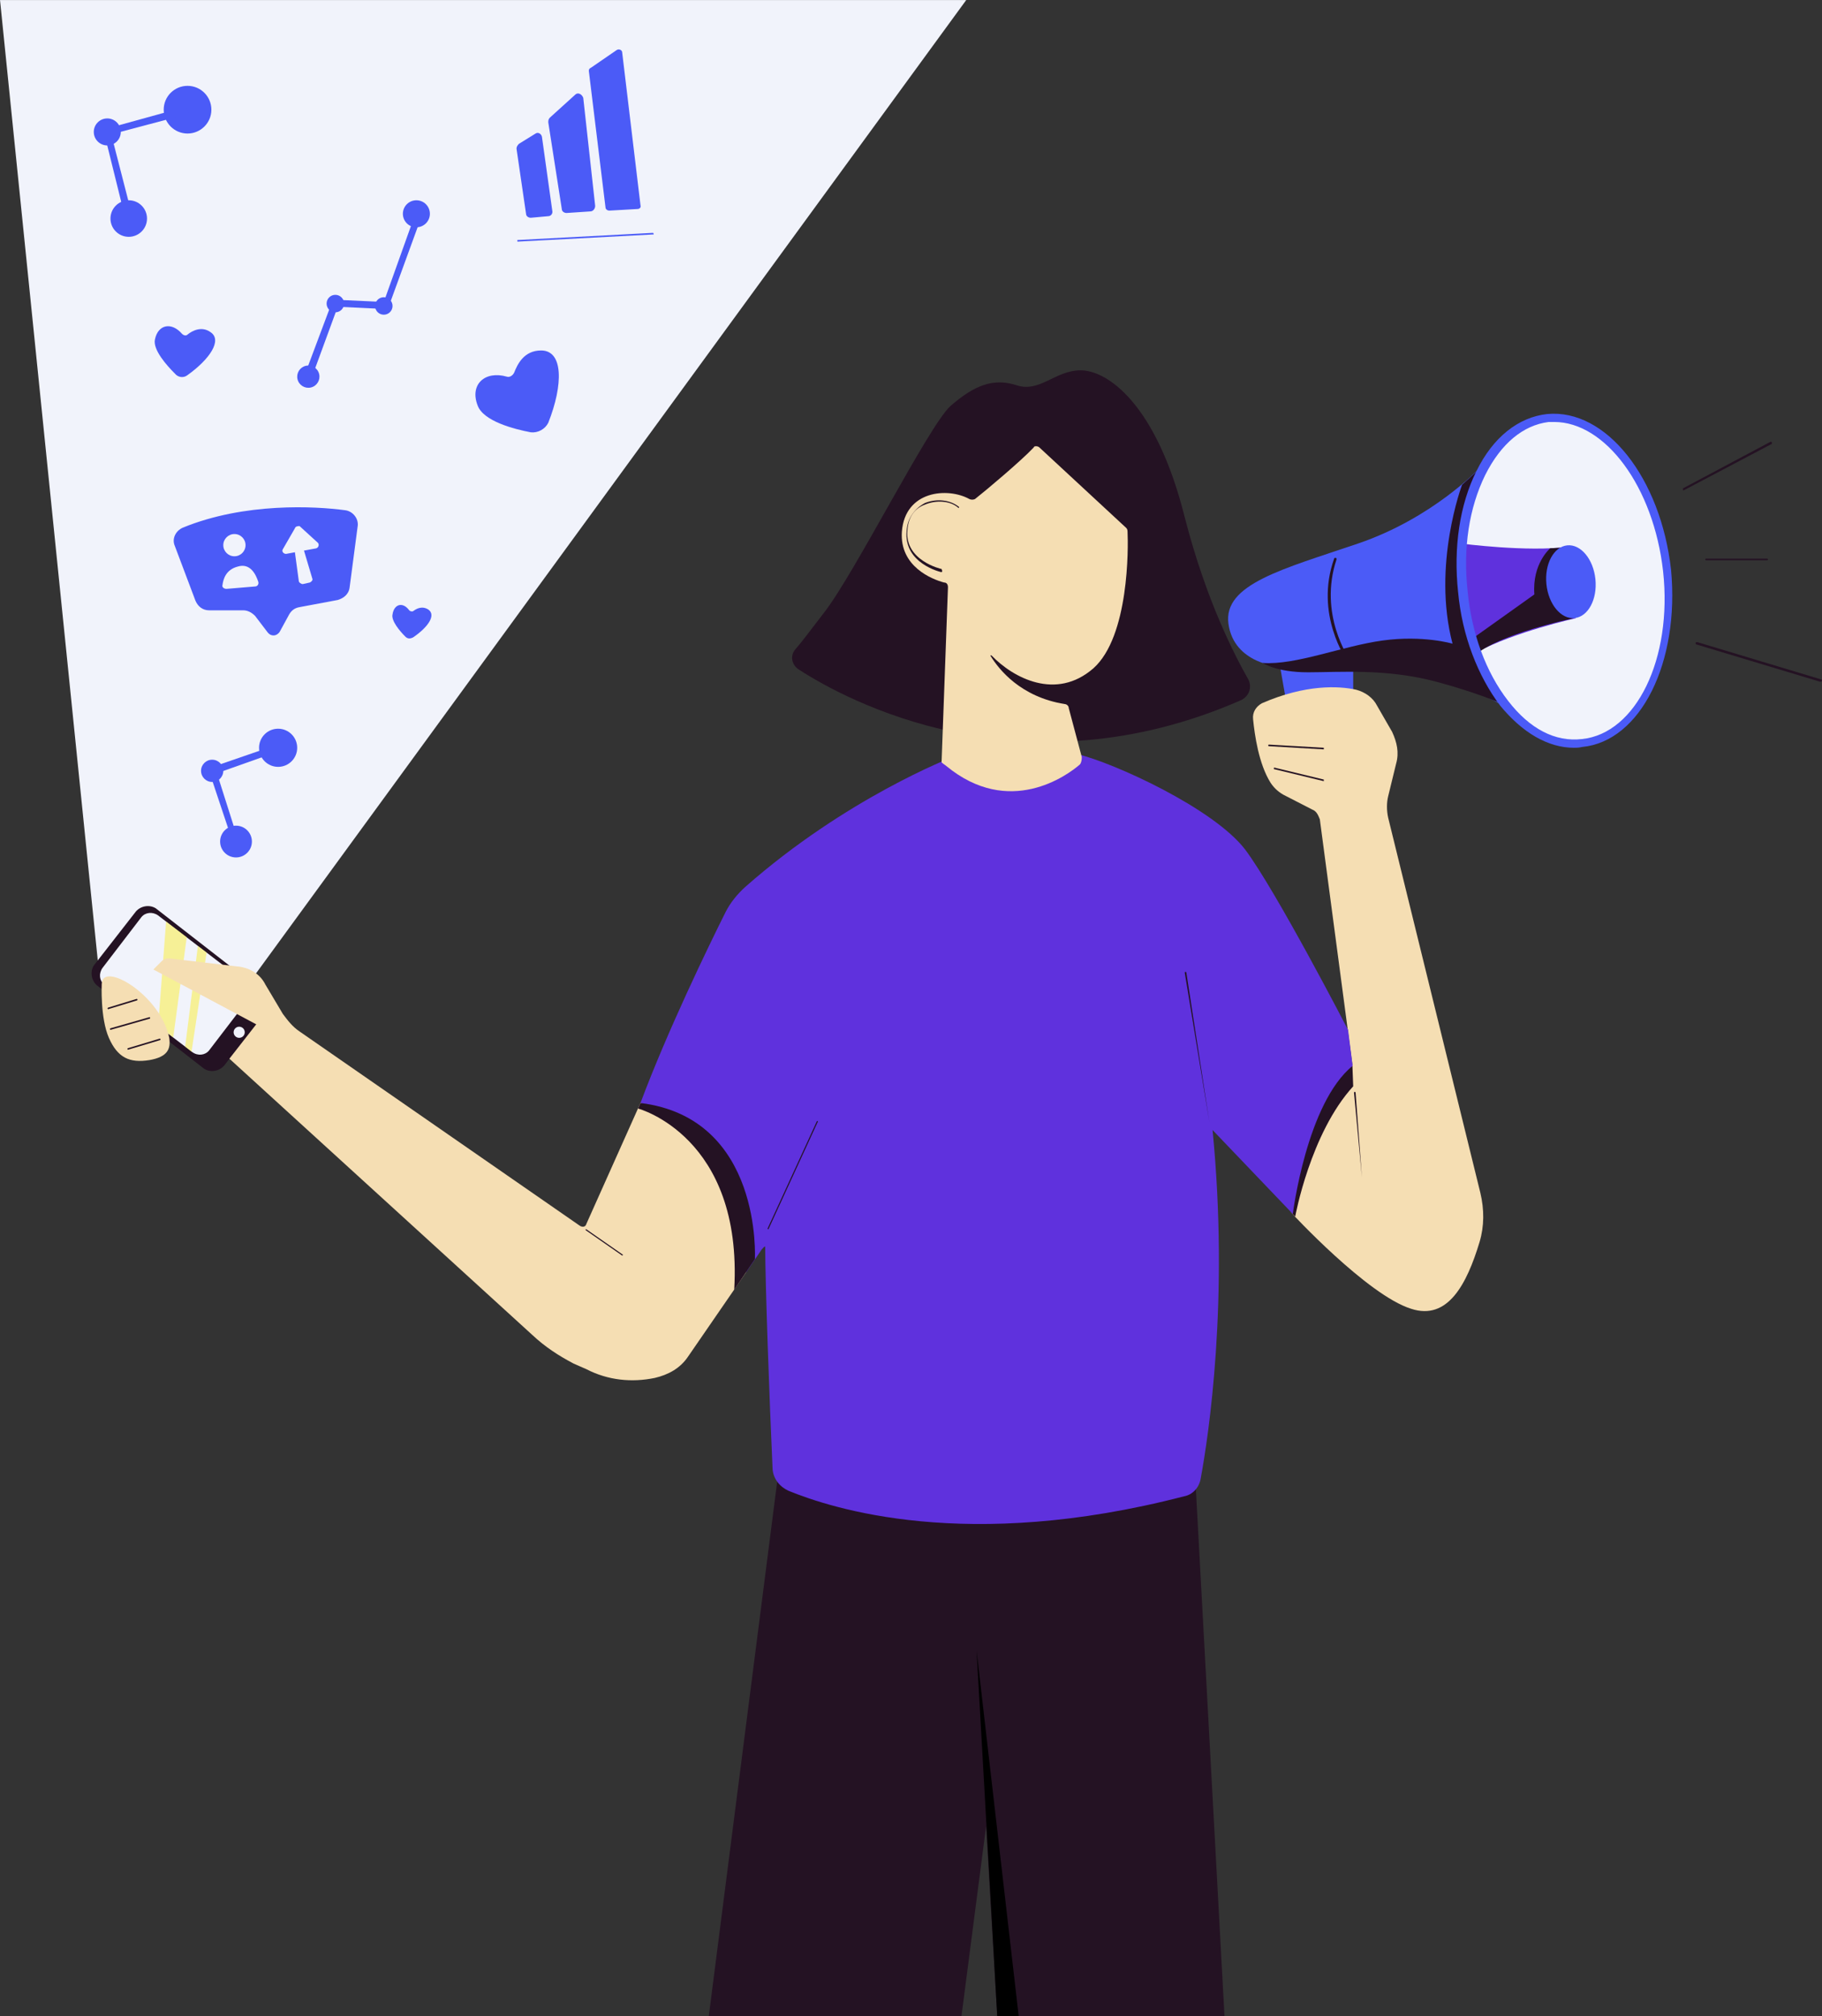<svg xmlns="http://www.w3.org/2000/svg" viewBox="140.23 94.2 229.3 253.7"><rect x="140.23" y="94.2" width="229.3" height="253.7" fill="#333333" stroke="none"/><path d="m152.732 217.003 16.5 4.1 92.6-126.9h-121.6z" style="fill:#f1f3fb"/><path d="m173.732 221.503-5.3 6.8c-.6.7-1.7.9-2.5.4l-13.5-10.5c-.7-.6-.9-1.7-.4-2.5l5.3-6.8c.6-.7 1.7-.9 2.5-.4l13.5 10.5c.8.6 1 1.8.4 2.5" class="st1" style="fill:#241223"/><path d="m171.432 220.003-4.9 6.4c-.5.6-1.4.7-2.1.2l-11.1-8.5c-.6-.5-.7-1.4-.2-2.1l4.9-6.4c.5-.6 1.4-.7 2.1-.2l11.1 8.5c.5.5.7 1.5.2 2.1" class="st2" style="fill:#f1f3fb"/><g class="st3" style="opacity:.56"><path d="m37.4 117.264-1 13.136 1.9 1.454 1.7-12.617z" class="st4" style="fill:#faee48" transform="translate(123.732 92.903)"/></g><g class="st3" style="opacity:.56"><path d="M41.4 120.337 39.8 133l.8.641 1.9-12.477z" class="st4" style="fill:#faee48" transform="translate(123.732 92.903)"/></g><ellipse cx="213.3" cy="74.4" class="st2" rx="13" ry="20.7" style="fill:#f1f3fb" transform="rotate(-5.774 1196.318 -1105.922)"/><path d="M324.132 162.603s8.4 1.1 13.5.4l.9 9s-7.7 1.7-12.5 4.3c-.1-.1-2.9-5.1-1.9-13.7" class="st5" style="fill:#5f31dd"/><path d="M335.332 163.194s-2.3 1.909-2 5.809l-8 5.7.6 1.9s2.1-2.3 12.3-4.6l-.9-8.909z" class="st1" style="fill:#241223"/><path d="M326.332 153.203s-5.8 6.2-15.2 9.4-17 5.1-16.3 10.1c.7 5.1 6.5 5.4 6.5 5.4l.7 4 8.5-.4v-3.3s12.2.4 19 4.7c0 0-5.3-6-5.6-16.9-.1-10.8 2.4-13 2.4-13" class="st6" style="fill:#4b5bf7"/><path d="M324.232 155.203s-3.8 10.1-1.2 20c0 0-3.7-1.1-8.8-.4s-10.9 3.124-15.1 2.824c0 0 1.7 1.176 5.7 1.176s9.9-.5 16.2 1.2 8.9 3.1 8.9 3.1-4.8-5.1-5.8-13.1c-1.1-8 2.2-15.8 2.2-15.8l.1-1z" class="st1" style="fill:#241223"/><path d="M309.832 177.403s-.1 0-.1-.1c0 0-4.1-5.8-1.6-12.8 0-.1.1-.1.2-.1s.1.1.1.2c-2.3 6.9 1.6 12.5 1.6 12.5 0 .1-.1.2-.2.3" class="st1" style="fill:#241223"/><path d="M302.732 246.803s9.6 10.4 15.1 12.1c4.6 1.5 7-3.1 8.6-8.4.6-2 .6-4.1.1-6.2l-11.6-47.2c-.2-.9-.2-1.9 0-2.7l1-4.1c.4-1.4.1-2.7-.5-4l-1.9-3.3c-.5-1-1.5-1.7-2.6-2-2.2-.5-6.4-.7-11.9 1.7-.7.4-1.2 1.1-1.1 2 .2 2 .7 5.6 2.2 8 .4.6.9 1.1 1.6 1.5l3.7 1.9c.5.2.7.7.9 1.2l4.1 30.9c0 .1-7.4 5.4-7.7 18.6" class="st7" style="fill:wheat"/><path d="m302.732 246.803.5.5s1.9-10.5 7.3-16.4l-.1-2.6s-5.1 2.8-6.9 8.4c-1.9 5.5-.8 10.1-.8 10.1m-38.4 77.2 1.4 23.9h28.6l-3.6-66.3-52.7-.9-8.6 67.2h31.8z" class="st1" style="fill:#241223"/><path d="M260.032 189.503s-13.3 5.1-26 16.3c-1 .9-1.9 2-2.5 3.2-2.1 4.2-7.3 14.907-10.7 24.007 0 0 12.177 10.828 13.277 21.328l1.823-2.671c.1-.2.6-.764.6-.564 0 4.4.531 19.4.931 28 .1 1.2.9 2.2 2 2.7 5.4 2.2 22.369 7.8 49.769.7 1.1-.2 1.9-1.1 2.1-2.2 1-5.4 3.6-22.5 1.5-43.9l10.1 10.565s1.729-13.942 7.529-18.642l-.576-4.523s-9.053-17.5-12.953-22.7c-4-5.2-16.5-10.9-21.1-12-4.9-.7-15.8.4-15.8.4" class="st5" style="fill:#5f31dd"/><path d="M240.832 178.503c5.9 3.8 28 15.9 55.6 3.8 1-.5 1.4-1.6.9-2.6-1.7-3-5.3-9.9-8-20.4-3.6-14.4-9.8-18.5-13.1-18.5-3.2 0-5.1 2.8-8 1.9-3-1-5.4 0-8.4 2.6-2.8 2.6-12 21-15.9 26-1.7 2.2-2.8 3.7-3.6 4.6-.7.8-.5 2 .5 2.6" class="st1" style="fill:#241223"/><path d="m271.032 150.503 10.9 10.1c.1.1.2.2.2.5.1 2 .2 13.2-4.3 17.2-4.7 4.1-10.1 1.2-12.8-1.6-.1-.1-.2 0-.1.1 1 1.6 3.7 5.1 9.3 6 .2 0 .5.2.5.5l1.6 6.009c.1.2 0 .891-.2 1.091-1.6 1.4-8.9 6.7-16.8.2-.1-.1-.602-.4-.602-.5l.802-22c0-.4-.2-.6-.5-.6-1.5-.4-5.6-2-5.3-6.4.4-5.2 5.8-5.6 8.5-4.1.2.1.5.1.7 0 1.4-1.1 5.8-4.8 7.4-6.5 0-.2.5-.2.7 0" class="st7" style="fill:wheat"/><path d="M258.732 166.203c-.1 0-4.8-1.1-4.4-5.2.1-1.6 1-2.8 2.3-3.5 1.5-.6 3.2-.4 4.3.5v.1h-.1c-1-.9-2.8-1-4.2-.4-1.4.5-2.1 1.7-2.2 3.2-.4 3.8 4.2 4.9 4.3 4.9.1.3.1.3 0 .4q.15 0 0 0m-21.8 82.7c-.1 0-.1-.1-.1-.1l6.2-13.5s.1-.1.1 0c0 0 .1.1 0 .1zc.2 0 0 0 0 0m55.5-13.5-3.1-18.8s0-.1.1-.1c0 0 .1 0 .1.1zq.15 0 0 0m19.2 7-1-10.7s0-.1.1-.1c0 0 .1 0 .1.1zq.15 0 0 0m-4.8-49.9s-.1 0 0 0l-6.2-1.5s-.1 0-.1-.1c0 0 0-.1.1-.1l6.2 1.5zm0-4-6.9-.4s-.1 0-.1-.1c0 0 0-.1.1-.1l6.9.4z" class="st1" style="fill:#241223"/><path d="M338.332 188.303c-3.3 0-6.5-1.9-9.3-5.3-2.8-3.7-4.8-8.8-5.3-14.3-.6-5.6.2-11 2.3-15.2 2.1-4.3 5.3-6.8 8.9-7.2 7.4-.7 14.3 8 15.6 19.6 1.1 11.6-3.8 21.6-11.2 22.3-.4.1-.8.1-1 .1m-2.5-41h-.7c-3.2.4-6 2.7-8 6.7-2 4.1-2.8 9.1-2.2 14.6.5 5.3 2.3 10.2 5.1 13.8 2.7 3.5 5.9 5.2 9.3 4.8 6.8-.7 11.4-10.1 10.2-21.1-1.2-10.7-7.3-18.8-13.7-18.8" class="st6" style="fill:#4b5bf7"/><path d="M352.132 155.903c-.1 0-.1 0-.1-.1s0-.2.1-.2l10.9-5.8c.1 0 .2 0 .2.1s0 .2-.1.2zm10.5 8.8h-7.7c-.1 0-.1-.1-.1-.1 0-.1.1-.1.1-.1h7.7c.1 0 .1.1.1.1s0 .1-.1.1m6.7 15.3q-.15 0 0 0l-15.6-4.7c-.1 0-.1-.1-.1-.2s.1-.1.2-.1l15.6 4.7c.1 0 .1.1.1.2z" class="st1" style="fill:#241223"/><ellipse cx="214.2" cy="74.5" class="st6" rx="3.1" ry="4.6" style="fill:#4b5bf7" transform="rotate(-5.774 1197.181 -1105.795)"/><circle cx="166.932" cy="191.203" r="1.4" class="st6" style="fill:#4b5bf7"/><circle cx="175.232" cy="188.303" r="2.4" class="st6" style="fill:#4b5bf7"/><circle cx="169.932" cy="200.103" r="2" class="st6" style="fill:#4b5bf7"/><path d="m169.532 200.203-3.1-9.3 8.7-3 .3.8-7.9 2.8 2.7 8.5z" class="st6" style="fill:#4b5bf7"/><circle cx="153.732" cy="110.803" r="1.7" class="st6" style="fill:#4b5bf7"/><circle cx="163.832" cy="108.003" r="3" class="st6" style="fill:#4b5bf7"/><circle cx="156.432" cy="121.703" r="2.3" class="st6" style="fill:#4b5bf7"/><path d="m163.732 107.603-10.5 2.9 2.8 11.3.9-.2-2.7-10.5 9.8-2.6z" class="st6" style="fill:#4b5bf7"/><circle cx="55.3" cy="48.7" r="1.4" class="st6" style="fill:#4b5bf7" transform="rotate(-13.286 515.999 -436.06)"/><circle cx="182.432" cy="132.403" r="1.1" class="st6" style="fill:#4b5bf7"/><circle cx="188.532" cy="132.703" r="1.1" class="st6" style="fill:#4b5bf7"/><circle cx="192.632" cy="121.103" r="1.7" class="st6" style="fill:#4b5bf7"/><path d="m188.532 132.203-6.4-.3-3.6 9.6.9.3 3.3-9 6.3.3 4.3-11.8-.8-.3zm19.8 6.1c-2.2 0-3 1.8-3.4 2.8-.2.4-.6.6-.9.5-2.8-.8-4.7 1-3.7 3.6.7 2 4.6 3 6.7 3.4.9.1 1.8-.4 2.2-1.2 1.9-4.8 1.9-9.1-.9-9.1m-41.6-2.3c-1.1-.8-2.3-.2-2.9.3-.2.2-.5.1-.7-.1-1.3-1.5-3-1.2-3.4.7-.3 1.3 1.5 3.3 2.5 4.3.4.5 1.1.6 1.6.2 2.8-2 4.4-4.4 2.9-5.4m25 35c.1.1.3.2.5.1.4-.3 1.1-.7 1.9-.2 1 .7 0 2.2-1.9 3.5-.4.2-.7.2-1-.1-.7-.7-1.8-2-1.6-2.8.2-1.3 1.3-1.6 2.1-.5m-29.5-8.1 2.6 6.9c.3.7.9 1.2 1.7 1.2h4.3c.6 0 1.1.3 1.5.7l1.6 2.1c.4.5 1.1.5 1.5-.1l1.2-2.2c.3-.5.7-.8 1.3-.9l4.8-.9c.7-.2 1.4-.7 1.5-1.6l1-7.6c.2-1-.6-2-1.6-2.1-3.7-.5-12.6-1-20.4 2.2-.9.4-1.4 1.4-1 2.3" class="st6" style="fill:#4b5bf7"/><circle cx="169.732" cy="162.803" r="1.4" class="st2" style="fill:#f1f3fb"/><path d="M168.732 168.303c-.3 0-.6-.2-.5-.5.1-.7.4-1.9 1.9-2.3 1.6-.5 2.3 1 2.6 1.9.1.3-.1.6-.4.6zm8.6-7.6-1.5 2.6c-.2.3.1.6.4.6l3.8-.7c.3-.1.4-.5.2-.7l-2.3-2.1c-.2 0-.5 0-.6.3" class="st2" style="fill:#f1f3fb"/><path d="m177.332 163.603.5 3.7c0 .2.3.4.5.4l.9-.2c.2-.1.4-.3.3-.5l-1.1-3.7c-.1-.3-.4-.4-.6-.2l-.4.2s-.1.1-.1.3" class="st2" style="fill:#f1f3fb"/><path d="m222.432 123.503-17 .9c-.1 0-.1 0-.1.1s0 .1.1.1l17-.9c.1 0 .1 0 0-.2q.15 0 0 0m-14-12.1c-.1-.4-.5-.6-.8-.4l-2.1 1.3q-.3.3-.3.6l1.2 8.2c0 .3.3.5.6.5l2.2-.2c.3 0 .6-.3.5-.7zm4.2-5.3-3.2 2.9c-.2.2-.2.4-.2.6l1.7 10.9c0 .3.3.5.6.5l3-.2c.3 0 .6-.3.6-.7l-1.5-13.6c-.2-.5-.7-.7-1-.4m5.9-5.3c0-.3-.4-.5-.7-.3l-3.2 2.2c-.2.1-.3.2-.3.4l2.1 17.2c0 .2.2.4.5.4l3.5-.2c.3 0 .5-.2.4-.5z" class="st6" style="fill:#4b5bf7"/><path d="m220.832 233.003-6.8 15.2c-.1.4-.5.5-.9.2l-35.2-24.4c-.9-.6-1.5-1.4-2.1-2.2l-2.2-3.7c-.7-1.4-2.1-2.2-3.7-2.3l-8.4-1c-.4 0-.7.1-1 .4l-1 1 12.945 6.9-3.376 4.326 38.131 34.774c1.6 1.5 3.3 2.6 5.2 3.6l1.6.7c2.7 1.4 5.7 1.7 8.6 1.1 1.7-.4 3.2-1.2 4.2-2.7l7.3-10.603c-.3.1 2.3-16.997-13.3-21.297" class="st7" style="fill:wheat"/><path d="M220.532 233.703s13.2 3.5 12.1 22.8l2.6-3.843s1-17.757-14.4-19.657z" class="st1" style="fill:#241223"/><circle cx="170.332" cy="224.103" r=".7" class="st2" style="fill:#f1f3fb"/><path d="M153.032 218.003s-.2 4.3.9 6.8 2.6 3.2 5.1 2.8c2.3-.4 2.7-1.4 2.5-2.8-1.1-5.4-8.4-9.7-8.5-6.8" class="st7" style="fill:wheat"/><path d="M218.532 252.203q-.15 0 0 0l-4.6-3.2v-.1h.1l4.6 3.2c-.1 0 .1 0-.1.1m-62.2-25.9q-.15 0 0 0c-.1-.1-.1-.1 0-.2l4-1.2s.1 0 .1.1c0 0 0 .1-.1.1zm-2.2-2.5s-.1-.1 0 0c-.1-.1-.1-.1 0-.2l4.9-1.4s.1 0 .1.1c0 0 0 .1-.1.1zm-.3-2.6c-.1-.1-.1-.1 0-.2l3.6-1.1s.1 0 .1.1c0 0 0 .1-.1.1zq.3 0 0 0" class="st1" style="fill:#241223"/><path d="m263.132 301.903 2.6 46h2.7z"/></svg>